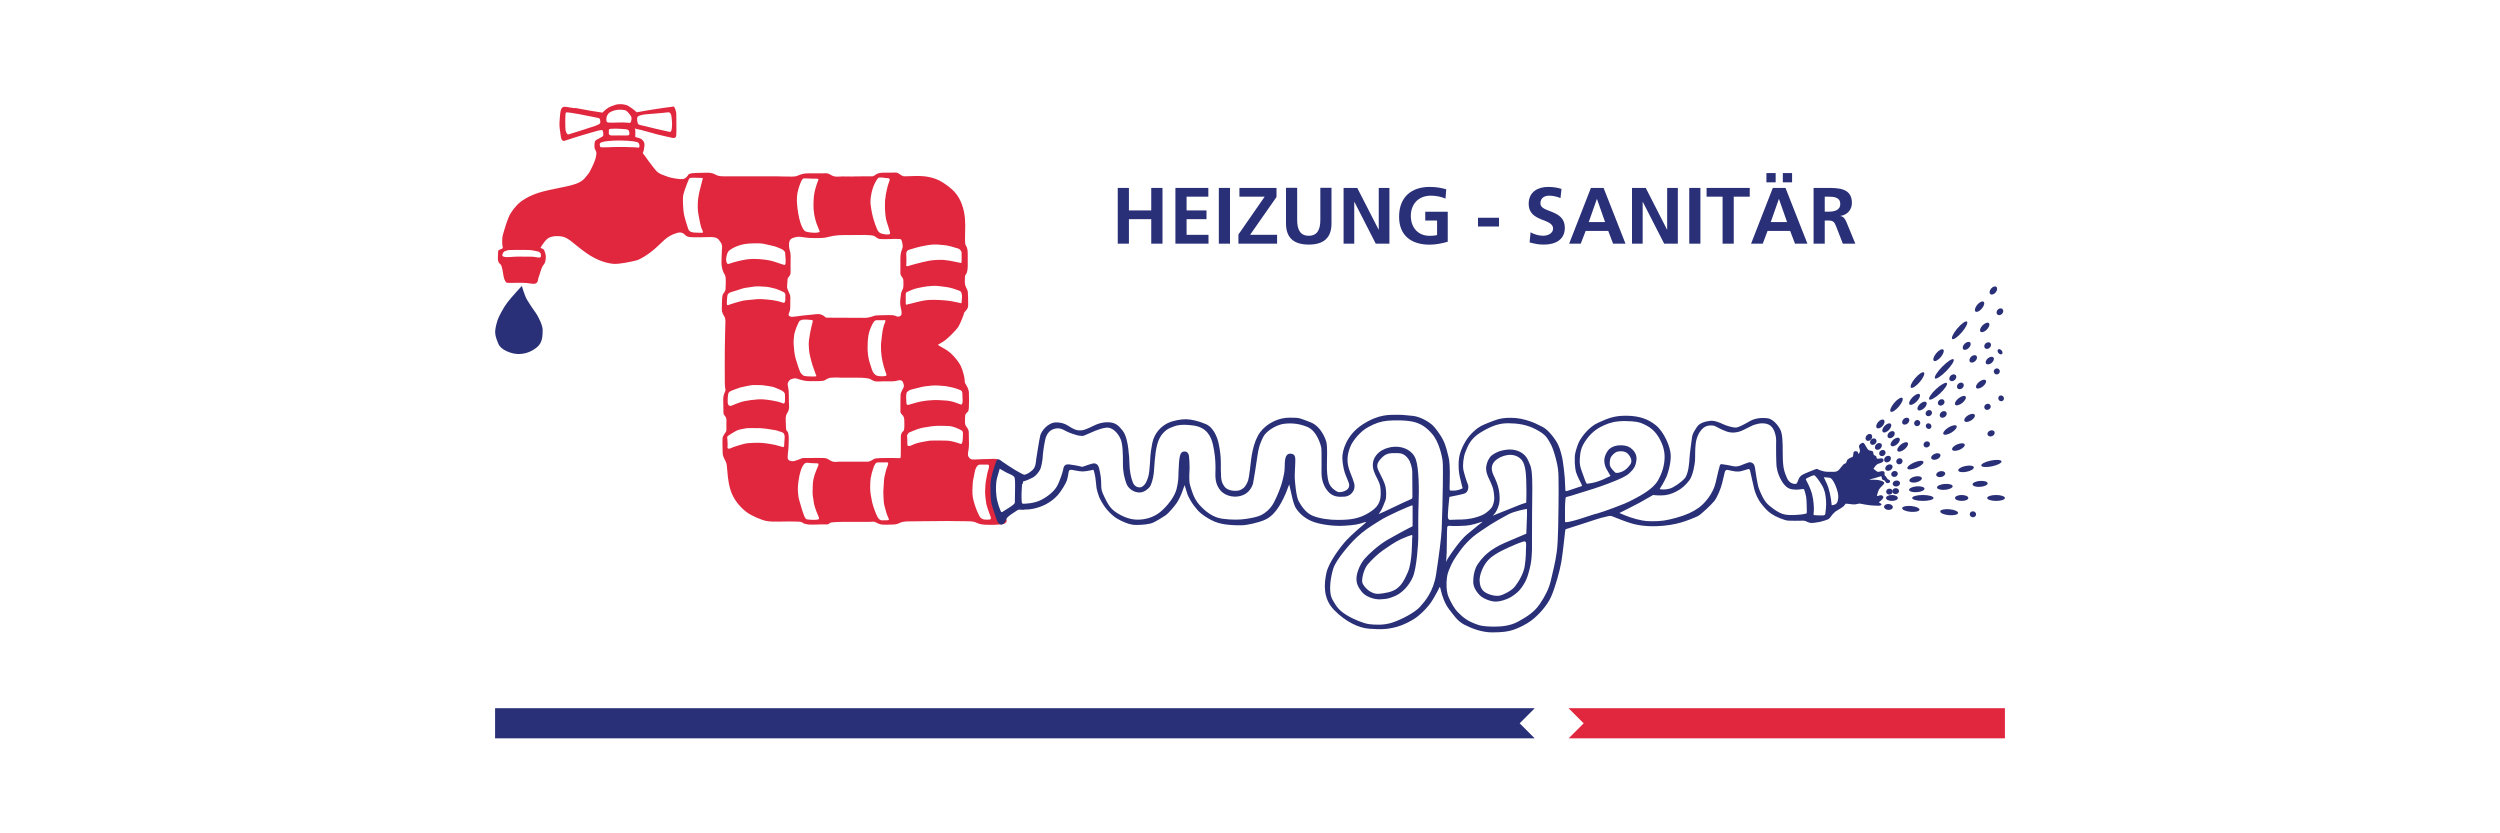 <?xml version="1.0" encoding="utf-8"?>
<svg xmlns="http://www.w3.org/2000/svg" id="Ebene_1" viewBox="0 0 300 100">
  <defs>
    <style>.cls-1{clip-path:url(#clippath);}.cls-2{fill:none;}.cls-2,.cls-3,.cls-4,.cls-5,.cls-6{stroke-width:0px;}.cls-7{clip-path:url(#clippath-1);}.cls-3,.cls-4{fill-rule:evenodd;}.cls-3,.cls-5{fill:#2a3077;}.cls-4,.cls-6{fill:#e0273e;}</style>
    <clipPath id="clippath">
      <rect class="cls-2" height="538.11" width="380.48" x="-40.24" y="-218.5"/>
    </clipPath>
    <clipPath id="clippath-1">
      <rect class="cls-2" height="538.11" width="380.48" x="-40.24" y="-218.5"/>
    </clipPath>
  </defs>
  <g class="cls-1">
    <g class="cls-7">
      <path class="cls-4" d="m100.69,45.3c-.22,0-.73,0-1.03.03-.3.03-.47.2-.71.31-.23.11-.88.1-1.28.1-.4,0-.83,0-1.15-.06-.32-.06-.64-.16-.91-.25-.27-.09-.49.03-.65.07-.16.04-.25.14-.37.35-.11.21-.07.38-.02.56.05.18.1.68.09,1.02-.01.35.01,1.03.03,1.36s-.12.63-.21.75c-.09.12-.16.29-.19.5-.03.2.03,1,.03,1.33,0,.34.18.37.23.49.05.12.09.42.1.6.01.18-.02,1.36-.06,1.59-.05.23-.04.42-.07.83-.03.41.42.47.61.47s.71-.19.91-.28c.2-.1.31-.11.38-.11h.77c.34-.02,1.21,0,1.64,0s.53.16.91.36c.38.19.82.08.98.08s1.13,0,1.44,0c.31,0,1.43,0,1.7,0,.26,0,.44.05.81-.2.37-.25.5-.18.67-.21.16-.03,1.45-.03,1.74-.03s.73.02.88.02c.15,0,.12-.2.13-.32,0-.12,0-.44.01-.63,0-.19,0-1.04,0-1.56,0-.52.19-.63.3-.74.1-.1.11-.31.12-.48.01-.18.01-.47-.01-.89-.02-.42-.21-.53-.32-.66-.11-.13-.14-.19-.14-.27s0-.4,0-.67c-.01-.26.02-1.13.02-1.39s.25-.63.33-.82c.09-.18.1-.33-.04-.67-.14-.33-.43-.25-.53-.24-.1.02-.27.07-.48.1-.2.03-.6.03-.82.02-.22-.01-.83,0-1.17.02-.34.02-.56-.07-.79-.22-.24-.14-.47-.17-.73-.2-.26-.03-.69-.04-1.04-.04-.36,0-1.84,0-2.06,0m-1.08-16.95c-.17.05-.57.15-.98.18-.41.03-.92.02-1.35.01-.42,0-1.01-.12-1.28-.14-.26-.02-.41-.02-.86.12-.45.14-.48.45-.51.72s.06.71.14.95c.08.24.06.89.05,1.23,0,.33,0,1.03,0,1.29,0,.26-.19.47-.29.59-.1.12-.05.14-.08.36-.03.21-.04.59-.05.79,0,.2.32.8.37.98.04.18,0,1,.01,1.4.02.4-.13.62-.19.84-.06.21.18.32.36.33.18.01.98-.11,1.36-.16s.84-.06,1.58-.16c.74-.11,1.13.41,1.19.42.06.01,1.92,0,2.49.01.56.01,1.53,0,2.12.01.59.01,1.08-.23,1.27-.27.19-.04.9-.04,1.63-.06.73-.02.84.11.98.16.14.05.31.04.46-.08.15-.12.12-.47.09-.6-.04-.13-.11-.53-.14-.78-.03-.25.04-1.01.1-1.3.06-.29.21-.48.25-.65.04-.17.05-.75.02-.98-.03-.23-.22-.38-.3-.55-.08-.17-.05-.49-.05-.85v-1.21c0-.36.06-.76.2-1.06.14-.29.07-.56-.02-.95-.09-.39-.33-.26-.47-.28s-.57-.02-.8,0c-.23.02-.87.02-1.25.01-.38,0-.46-.17-.78-.36-.32-.19-2.05-.13-2.05-.13,0,0-1.12.01-1.76.01s-1.27.11-1.44.16m-1.61-6.44c.06-.17.19-.39.12-.45-.06-.06-.4-.04-.6-.04s-.55-.03-.81-.03-.38-.04-.49.1c-.11.14-.29.53-.48,1.17-.19.62-.21,1.24-.16,1.82.04.58.2,1.6.39,2.19.19.59.4.97.62,1.08.22.1.79.16,1.14.16s.59-.07.56-.17c-.02-.07-.16-.39-.24-.6-.09-.21-.3-.74-.42-1.48-.13-.74-.08-1.67-.02-2.22.05-.54.33-1.36.39-1.53m8.66-.21c.16-.43-.24-.32-.47-.36-.22-.04-.36-.06-.55-.06s-.26-.02-.39.13c-.13.15-.38.6-.54,1.03-.15.42-.29,1.01-.32,1.59-.04.58.21,1.68.3,2.03.09.35.43,1.44.67,1.73.24.29.89.34,1.15.33s.26-.15.21-.31c-.05-.16-.15-.51-.22-.73-.07-.22-.22-.64-.25-.82-.05-.29-.09-.72-.11-1.01-.02-.29-.02-.82,0-1.21.03-.39.14-1.04.23-1.39.09-.35.12-.51.28-.93m2.21,10.2c.36-.12.7-.2,1.02-.29.32-.09,1.07-.28,1.58-.37.51-.09,1.33-.12,1.72-.09.39.03,1.02.14,1.26.2.24.06.51.1.64.13s.23.11.24-.1c0-.21.02-.98,0-1.11,0-.13-.14-.4-.45-.5s-1.26-.39-1.68-.4c-.43-.01-.92-.17-2.01.02-1.09.19-1.78.42-1.89.46-.11.04-.39.09-.48.2-.09.11-.13.2-.13.34s.02.32.02.52v.53c0,.22-.11.54.16.45m.15,4.56c.16-.04.47-.12.94-.24.46-.12.8-.18,1.06-.22.26-.04.6-.05.94-.05s.63.02,1.08.04c.46.03.84.08,1.12.13.28.05.58.11.79.16.17.04.27.09.33.07.05-.02.04-.05.06-.18s.03-.36.04-.5c.01-.35-.05-.51-.08-.59-.03-.08-.05-.15-.33-.26-.28-.11-.92-.33-1.42-.4-.5-.07-1.19-.17-1.62-.15-.43.02-.97.08-1.34.16-.38.08-.74.14-1.11.28-.37.14-.57.24-.69.3-.12.06-.15.13-.16.2,0,.07,0,.33,0,.5,0,.17,0,.24,0,.44,0,.2-.01.39.07.39s.16-.05.32-.1m-13.83,4.26c-.02.21-.02.35,0,.71.02.42.09,1.06.21,1.52.13.49.49,1.55.58,1.71.09.17.29.34.37.4.09.05.39.08.5.09.11,0,.58.02.66.02s.38.01.39-.06c.01-.07-.02-.09-.07-.2-.04-.12-.31-.89-.38-1.07-.07-.19-.21-.75-.33-1.26-.11-.51-.12-.97-.13-1.32-.01-.35.15-1.22.19-1.45.04-.23.22-.98.27-1.16.05-.17.04-.14,0-.21-.04-.07-.19-.05-.35-.07-.16-.02-.25-.03-.51-.03s-.27-.01-.48.05c-.21.07-.21.09-.28.2-.07.11-.04.09-.16.33-.12.24-.19.4-.31.8-.13.4-.13.57-.17.99m10.82-1.71c.02-.06.19-.39.19-.51s-.2-.08-.36-.08c-.16,0-.41,0-.58,0s-.27-.01-.41.14c-.14.15-.32.49-.52,1.02-.17.48-.23.92-.26,1.47-.03.58-.03.98.04,1.56.06.56.27,1.16.45,1.7.16.49.34.59.46.69.12.11.5.17.92.15.42-.02.41-.13.35-.29-.04-.12-.21-.58-.3-.9-.08-.32-.17-.62-.25-1.17-.08-.55-.07-.73-.08-1.18-.01-.46.04-.61.12-1.37.08-.76.22-1.17.24-1.23m2.94,9.57c.14-.03.99-.31,1.53-.41.54-.1.99-.14,1.51-.16.51-.02.92.03,1.38.05.46.03.81.11,1.06.19.25.08.75.28.83.3.07.03.16-.14.17-.24.04-.3,0-.44,0-.64,0-.2,0-.61-.07-.71-.07-.11-.11-.13-.55-.29-.44-.17-1.39-.35-1.65-.36-.26,0-.82-.1-1.44-.04-.62.06-.97.1-1.5.24-.52.14-1.02.23-1.17.33-.15.09-.3.19-.33.32-.04.13-.05.27-.05.47s0,.25.02.49c.02.24,0,.31.05.38.06.07.06.11.2.08m.54,4.78c.35-.14.52-.22,1.36-.37.84-.15.68-.13,1.67-.13s1.15.01,1.51.07c.32.05.58.14.85.22.27.08.42.21.51.01.09-.2.11-.87.11-1.16s-.15-.35-.3-.42c-.15-.08-.8-.43-1.41-.46-.6-.02-1.34-.06-2.02.03-.68.09-1.34.2-1.71.34-.37.14-.93.36-1.02.41-.09.05-.24.24-.25.38-.01.14.04.33.03.53-.01.2,0,.39.01.54.01.15.1.2.26.16l.1-.02s.08-.03.3-.12m7.14,5.29c-.03.99.12,1.34.27,1.87.14.5.55,1.42.66,1.54.17.19.36.25.49.27.13.02.4.02.6.01.2,0,.26-.15.14-.42-.12-.27-.19-.5-.34-.94-.15-.44-.18-.65-.25-1.26-.07-.58-.05-1.02-.01-1.51.04-.51.09-.6.17-1.1.08-.5.17-.67.24-.96.08-.34-.01-.41-.19-.41s-.62-.01-.86,0c-.24.01-.32.12-.45.33-.13.21-.2.55-.3,1.1-.1.54-.13.44-.16,1.49m-12.21-1.38c-.06.41-.07.8-.07,1.28,0,.49.12,1.16.24,1.71.11.49.47,1.46.65,1.76.14.24.23.32.41.38.12.04.26,0,.7.01.42,0,.21-.19.1-.47-.12-.28-.14-.37-.32-1.03-.18-.66-.13-.6-.18-1.3-.05-.7.01-.99.04-1.64.02-.65.11-.97.24-1.46.13-.5.22-.57.28-.85.06-.27-.3-.2-.48-.19-.25,0-.54,0-.75,0-.21.01-.28.1-.38.29-.08.14-.08.12-.21.52-.13.4-.19.57-.25.98m-8.16-1.41c-.06.14-.22.41-.3.75-.09.34-.16.55-.23,1.11-.07.53-.11.97-.04,1.57.06.61.12.66.29,1.27.15.55.19.64.33,1.05.12.37.25.66.42.7.17.04.51.05.73.06.22.01.52-.02.6-.04s.19-.04.11-.27c-.09-.23-.49-1.09-.58-1.64-.17-1.03-.18-1.03-.16-1.73.02-.7.01-.98.22-1.67.19-.6.44-1.07.47-1.2.03-.13.01-.24-.14-.23-.15.01-.54-.03-.75-.03s-.43-.07-.59-.03c-.16.04-.29.19-.35.32m-8.25-4.04c-.23.14-.56.33-.75.47-.2.15-.09.25-.09.45s.05.53.02.78c-.03.25,0,.3.14.32.15.02.26-.09.53-.18.27-.1.58-.2,1.13-.35.55-.15.68-.14,1.42-.17.71-.02.98,0,1.74.11.77.12.81.15,1.23.27l.46.13c.11.03.14-.11.14-.18s.01-.05.01-.2.04-.46.05-.74c0-.28,0-.27-.07-.45-.08-.18-.22-.21-.61-.33-.4-.13-.28-.12-.88-.2-.6-.09-.61-.11-1-.14-.36-.03-.23-.04-1.19-.04s-.6-.02-1.23.09c-.57.09-.82.22-1.05.36m-.62-4.77c-.11.07-.12.23-.15.38-.03.14-.04.51-.04.77s.07.45.24.5c.18.06.52-.17.93-.3.41-.13.3-.2,1.61-.39,1.3-.18,1.79-.07,2.62.06.91.15,1.14.32,1.3.35.17.03.17-.25.18-.39,0-.14,0-.42,0-.66-.02-.24-.11-.3-.27-.43-.17-.12-.39-.2-.78-.37-.39-.17-.46-.16-1.03-.26-.58-.1-.81-.11-1.17-.1-.36,0-.51-.07-1.42.13-.8.18-.67.13-1.33.38-.62.24-.48.18-.68.31m-.07-11.84c-.19.16-.17.31-.21.71-.04.4-.01.48-.01.62s.1.12.47-.02c.38-.14.58-.18,1.11-.33.53-.16.73-.13,1.53-.22.8-.1,1.02-.06,1.79,0,.77.06,1.44.23,1.71.33.27.1.29.06.36-.09.07-.15.02-.31.04-.54.02-.22.02-.35-.06-.47-.08-.12-.23-.18-.63-.35-.41-.18-.6-.22-1.04-.32-.43-.1-.68-.12-1.28-.14-.26,0-.38-.01-.5,0-.16,0-.32.03-.8.1-.84.11-.81.15-1.54.38-.73.23-.75.2-.94.35m1.15-5.72c-.34.13-.54.21-.91.45-.37.23-.41.42-.51.83-.1.41-.03.63.06.83.09.2.48-.03.74-.1.26-.07,1.09-.3,1.83-.39.74-.08,1.82.01,2.5.14.68.13,1.61.53,1.81.55.19.02.15-.38.16-.58.01-.2-.06-.53-.05-.77.01-.23-.11-.29-.21-.41-.1-.11-.56-.28-.75-.36-.19-.08-.26-.11-1.07-.29-.82-.18-.74-.19-1.69-.18-.96,0-1.55.15-1.89.28m-6.27-7.19c-.1.27-.19.49-.32.96-.14.46-.07,1.39-.01,2.06.06.67.42,1.72.55,2.11.13.39.36.4.52.45.16.05.43.04.62.05.19.01.43.02.59.01.16-.01-.07-.42-.15-.62-.07-.21-.19-.75-.31-1.42-.12-.68-.12-.91-.1-1.59.03-.69.2-1.36.31-1.77.11-.4.25-.95.28-1.09.04-.15-.32-.07-.51-.1-.19-.02-.4,0-.74-.01-.34-.02-.37.09-.44.24-.08.15-.19.46-.29.73m-5.89-5.25c-.27-.07-.61-.13-1.18-.16-.57-.03-1.07-.04-1.56-.02-.49.02-1.01.07-1.31.14-.18.04-.33.09-.41.19-.06.07-.02.31.02.4.04.08.15.08.31.08s.39-.01.65-.01.58-.04,1.01-.03c.43,0,.64-.01,1.08,0,.49.02.71.03.94.03.3,0,.44.03.55.05.11.02.18-.09.18-.16,0-.07,0-.43-.27-.5m-3.41-1.43s0,.36,0,.43c.02.07.11.18.27.19.17.02.67,0,.89,0s.89.02,1.11,0c.22-.02.19-.15.2-.27,0-.13-.06-.32-.16-.4-.11-.07-.37-.08-.59-.1-.21-.02-.5-.03-.72-.04-.22,0-.59,0-.8.02-.21.02-.17.13-.21.17m-5.14-2.12c-.11.12-.08,1.74-.05,2.02.06.5.27.61.32.61s3.03-.95,3.26-1.04c.24-.09.53-.22.58-.32.05-.1,0-.39-.04-.51-.05-.12-.35-.14-.75-.23-.36-.08-3.21-.66-3.31-.54m7.5,1.25c.15,0,.25,0,.3-.17.06-.16.09-.41.04-.55-.06-.14-.45-.74-.78-.81-.39-.09-.79-.06-1.02-.02-.23.04-.7.17-.92.4-.3.31-.31.8-.26.92.05.15.08.16.27.19.24.03.63,0,.88,0,.24,0,.58-.02.77-.02s.58.04.73.04m4.57-1.24c-.17.02-.46.07-.75.08-.29.01-1.05.11-1.54.13-.49.02-.75.11-.95.17-.19.06-.28.12-.3.33-.02.2.02.48.1.64.07.16.28.17.61.24.33.07,1.18.3,1.51.37l1.56.35c.27.06.26,0,.32-.13.06-.13.09-.59.09-.77s-.02-.57-.06-.84c-.04-.28-.04-.31-.17-.49-.09-.12-.23-.1-.4-.07m-19.36,16.62c-.26.06-.31.27-.37.44-.06.17.05.22.33.28.28.06,1.06-.06,1.68-.05.62.01,1.06.02,1.45.01.39-.01.83.15,1.04.09.21-.06.11-.25.1-.42-.01-.17.01-.02-.12-.17-.14-.15-.28-.13-.69-.22-.41-.09-.54-.07-1.13-.09q-.59-.01-1.14,0c-.54.01-.41,0-.71.02-.31.02-.17.04-.43.1m8.34-17.16c.34.06,1.54.29,1.92.35.39.07,1.31.21,1.34.21s.03.02.06-.02c.02-.03.22-.23.38-.36.16-.13.43-.3.72-.41s.58-.22.96-.22.61.06.75.1c.13.04.38.18.55.3.18.12.34.25.43.32s.16.14.2.18c.06.06.07.08.1.07.03,0,.16-.03.24-.04.09-.02.68-.13.77-.14.09-.01.96-.16,1.44-.23.47-.08,1.65-.23,1.79-.25.13-.03.19-.07.28.08.09.15.23.58.22.89,0,.31,0,1.28.01,1.5,0,.22.01.82-.02.96-.03.13-.04.37-.43.31-.38-.07-1.55-.35-1.87-.43-.32-.09-1.55-.43-1.82-.5-.26-.07-.6-.13-.68-.15-.07-.02-.19-.09-.17-.04.01.05.05.11.06.19.01.07,0,.31,0,.44,0,.12.01.28,0,.33-.01.05-.03.06.19.11.22.04.3.08.45.14.15.07.5.34.46.8-.04.46-.1.68-.14.78-.04.1-.04.07-.05.09,0,.02-.04.03,0,.08.04.04.19.25.34.46.15.21.56.79.87,1.17.3.37.46.68,1.1.94.64.26.92.34,1.35.42.43.08,1.1.18,1.31.06.21-.12.32-.24.39-.33s.04-.27.62-.33c.58-.05,1.11-.03,1.46-.05.35-.02.83,0,1.11.14.28.14.44.29,1.13.29s1.7,0,2.32,0c.62,0,3.49,0,4.12,0,.64,0,1.46.05,1.81.03.35-.03.37,0,.66-.12.3-.11.63-.27,1.22-.27.59,0,1.09,0,1.68,0,.59,0,.6-.09,1.08.2.48.29.89.18,1.41.17.53-.01.88.03,1.5,0,.63-.03,1.92,0,2.02-.01.1,0,.14,0,.3-.11.15-.1.37-.34,1.15-.33.78.02,1.27-.04,1.52,0,.25.05.57.42.85.43.28.02,1.38-.05,1.91-.03.53.02,1.71.09,2.78.79,1.07.7,1.81,1.36,2.26,2.59.46,1.23.42,2.4.4,3.19-.02.79-.04,1.51.05,1.7.1.2.27.36.26,1.05,0,.68,0,1.2,0,1.52s-.07.74-.17.89c-.1.14-.15.17-.16.4,0,.23-.06.68.03.98.09.3.29.56.31.79.03.23.04,1.08.04,1.32s.07.58-.26.92c-.33.35-.24.38-.27.47-.03.09-.42,1.15-.67,1.52-.25.36-1.23,1.39-1.76,1.72-.54.33-.68.41-.68.41,0,0,.28.18.42.26.14.08.7.36,1.1.72.4.35.99,1.04,1.24,1.56.25.52.46,1.44.46,1.65,0,.2,0,.32.11.5.1.18.38.57.4,1.03.03.46.02,1.45,0,1.73-.02.27,0,.46-.17.62-.17.16-.3.22-.29.7,0,.48-.07.74.16,1.05.23.31.29.37.29.88s.02,1.12.02,1.28-.03.51-.07.72c-.04.2-.11.51.02.73s.27.36.72.33c.46-.04,1.34-.05,1.73-.06.38,0,.83-.1,1.14.11.31.2.3.25.39.35.09.1.12.34-.13.28-.24-.05-.39-.21-.52.06-.13.27-.39,1.11-.45,1.41-.05.3-.11.89-.1,1.37,0,.49.05,1.35.2,1.83.14.48.47,1.41.58,1.63.12.22.14.29.3.34.16.05.2.1.34.03.14-.07.35-.37.37-.07.02.3-.21.39-.33.44-.13.05-.89.12-1.44.12s-1.08,0-1.48-.11c-.39-.1-.46-.32-1.4-.32s-1.82-.03-2.5-.03-3.74.03-4.37.04c-.63,0-.96.05-1.2.14-.24.09-.4.26-1.12.25-.72,0-1.23.08-1.68-.18-.45-.26-.47-.15-.88-.15s-2.89,0-3.24,0c-.35,0-1.41.03-1.55.12-.13.1-.13.21-.55.19-.42-.03-1.45.05-1.92.02-.47-.04-.69-.14-.78-.19-.09-.05-.07-.15-.64-.17-.57-.02-1.5-.02-2.15,0-.64,0-1,.03-1.58-.07-.58-.11-1.73-.58-2.4-1.07-.67-.5-1.56-1.45-1.92-2.63-.37-1.18-.36-2.25-.45-2.96-.09-.71-.5-.85-.5-1.6s-.07-1.62.03-1.85c.1-.23.29-.48.32-.53.04-.05.13-.12.1-.65-.03-.53.1-.94-.13-1.26-.22-.32-.23-.09-.23-.9s-.04-1.22,0-1.46c.04-.24.21-.67.25-.75.04-.09-.08-.25-.08-.93s-.02-3.14,0-4.08c.02-.93.05-2.89.07-3.14.02-.25-.02-.55-.11-.71-.09-.16-.32-.39-.32-.96s.03-1.45.1-1.65c.07-.19.33-.38.35-.71.02-.33.05-1.16,0-1.43-.06-.27-.08-.28-.19-.45-.11-.17-.3-.74-.3-1.23,0-.5.04-1.32.05-1.57.02-.25.1-.59-.18-.97-.28-.39-.38-.61-1.38-.58-.99.04-1.34.02-1.78.02s-.77-.02-.99-.2c-.22-.19-.43-.51-1.08-.31-.65.2-1.08.47-1.46.8-.38.33-.68.67-1.3,1.2-.62.53-1.55,1.14-2.09,1.29-.55.14-2.08.47-2.75.41-.68-.06-1.92-.32-3.4-1.4-1.48-1.08-2.01-1.77-2.84-1.89-.83-.12-1.4.06-1.65.25-.25.19-.56.61-.68.8-.12.19-.13.22-.16.28-.04.06-.04.03.13.11s.25.11.31.27c.06.16.16.44.17.69,0,.25-.03.68-.16.85-.13.17-.26.34-.37.65-.11.31-.3.94-.37,1.13-.06.19,0,.78-.79.64-.79-.14-1.49-.11-2.11-.1-.62,0-.86.04-.96-.06-.1-.1-.27-.42-.32-.8-.05-.38-.19-1.13-.29-1.28-.11-.15-.41-.23-.38-.89.04-.67-.02-.82.13-.91.14-.1.53-.11.45-.36-.08-.26-.1-1.09.03-1.49.12-.4.52-1.92.93-2.57.41-.65.96-1.27,1.65-1.68.69-.42,1.41-.72,2.38-.96.97-.24,2.27-.47,2.79-.6.52-.13,1.55-.33,2.06-.95.51-.62.45-.5.73-1.04.29-.54.56-1.23.6-1.46.04-.23.1-.5.06-.65-.04-.14-.21-.35-.22-.62,0-.27-.03-.69.22-.83.25-.14.79-.4.82-.48.04-.08.05-.73-.18-.71-.23.02-.58.11-1.12.27-.54.17-1.82.52-2.17.65-.34.12-.91.29-1.02.33-.11.04-.47.24-.58-.42-.11-.66-.19-1.26-.17-1.71s.09-1.37.19-1.59c.1-.22.23-.37.63-.3.39.07.67.1,1.02.16"/>
      <polygon class="cls-3" points="134.13 29.24 135.47 29.24 135.47 26.3 138.15 26.3 138.15 29.24 139.5 29.24 139.5 22.55 138.15 22.55 138.15 25.25 135.47 25.25 135.47 22.55 134.13 22.55 134.13 29.24"/>
      <polygon class="cls-3" points="141.05 29.24 145.02 29.24 145.02 28.18 142.39 28.18 142.39 26.3 144.78 26.3 144.78 25.25 142.39 25.25 142.39 23.6 145 23.6 145 22.55 141.05 22.55 141.05 29.24"/>
      <rect class="cls-5" height="6.69" width="1.34" x="146.26" y="22.55"/>
      <polygon class="cls-3" points="148.61 29.24 153.25 29.24 153.25 28.18 150.01 28.18 153.18 23.64 153.18 22.55 148.73 22.55 148.73 23.6 151.76 23.6 148.61 28.14 148.61 29.24"/>
      <path class="cls-3" d="m154.32,26.82c0,1.79,1.02,2.53,2.73,2.53s2.73-.74,2.73-2.53v-4.28h-1.34v3.86c0,1.14-.36,1.89-1.39,1.89s-1.39-.75-1.39-1.89v-3.86h-1.34v4.28Z"/>
      <polygon class="cls-3" points="161.23 29.24 162.51 29.24 162.51 24.23 162.53 24.23 165.09 29.24 166.73 29.24 166.73 22.55 165.45 22.55 165.45 27.55 165.43 27.55 162.87 22.55 161.23 22.55 161.23 29.24"/>
      <path class="cls-3" d="m173.53,22.71c-.58-.17-1.19-.28-1.97-.28-2.27,0-3.67,1.29-3.67,3.58s1.5,3.35,3.67,3.35c.72,0,1.46-.15,2.17-.35v-3.6h-2.7v1.05h1.42v1.75c-.23.06-.52.09-.88.09-1.43,0-2.27-1.02-2.27-2.39s.86-2.43,2.43-2.43c.54,0,1.21.12,1.73.35l.09-1.13Z"/>
      <rect class="cls-5" height="1.05" width="2.52" x="177.36" y="26.13"/>
      <path class="cls-3" d="m187.38,22.67c-.49-.16-1.03-.24-1.6-.24-1.18,0-2.34.55-2.34,2.04,0,2.21,2.93,1.69,2.93,2.96,0,.6-.68.86-1.19.86s-1.05-.16-1.51-.41l-.12,1.21c.66.16.99.26,1.72.26,1.35,0,2.51-.56,2.51-2.02,0-2.24-2.93-1.76-2.93-2.92,0-.73.59-.93,1.05-.93s.94.11,1.36.29l.12-1.1Z"/>
      <path class="cls-3" d="m192.61,26.65h-1.96l.97-2.76h.02l.97,2.76Zm-4.31,2.59h1.39l.59-1.53h2.71l.58,1.53h1.49l-2.63-6.69h-1.52l-2.61,6.69Z"/>
      <polygon class="cls-3" points="195.84 29.24 197.12 29.24 197.12 24.23 197.14 24.23 199.7 29.24 201.34 29.24 201.34 22.55 200.06 22.55 200.06 27.55 200.04 27.55 197.49 22.55 195.84 22.55 195.84 29.24"/>
      <rect class="cls-5" height="6.69" width="1.34" x="202.71" y="22.55"/>
      <polygon class="cls-3" points="206.71 29.24 208.05 29.24 208.05 23.6 209.97 23.6 209.97 22.55 204.79 22.55 204.79 23.6 206.71 23.6 206.71 29.24"/>
      <path class="cls-3" d="m213.94,21.88h1.11v-1.11h-1.11v1.11Zm-.86-1.11h-1.11v1.11h1.11v-1.11Zm1.37,5.88h-1.96l.97-2.76h.02l.97,2.76Zm-4.31,2.59h1.39l.58-1.53h2.71l.58,1.53h1.49l-2.63-6.69h-1.52l-2.61,6.69Z"/>
      <path class="cls-3" d="m218.97,23.6h.44c.67,0,1.42.07,1.42.87s-.76.93-1.42.93h-.44v-1.8Zm-1.34,5.64h1.34v-2.78h.43c.57,0,.74.19.93.69l.81,2.09h1.5l-1.08-2.62c-.13-.3-.34-.66-.71-.69v-.02c.85-.12,1.38-.77,1.38-1.55,0-1.86-1.72-1.81-3.15-1.81h-1.45v6.69Z"/>
      <path class="cls-5" d="m196.2,62.26c.65.14,1.03.29,2.02.29,1.14,0,1.68-.08,2.91-.41,1.23-.34,2.03-.72,2.7-1.2.67-.47,1.73-1.64,2.05-3.03.32-1.39.39-1.7.47-1.94.07-.24.07-.29.33-.26.29.03.8.13,1,.17.19.04.42.1.6.1s.4-.05.59-.12c.19-.06.41-.19.66-.26.24-.07.4-.2.65-.09.26.12.35.23.42.64.07.42.28,2.06.51,2.59.23.53.55,1.41,1.21,1.94.66.54,1.12.83,1.59.99.47.16,1.03.15,1.61.12.58-.03.93-.08,1.09-.13.16-.04.21.02.21-.3s-.03-1.43-.08-1.72c-.05-.28-.14-.59-.2-.78-.06-.18-.07-.19-.27-.17-.19.02-.56.1-.91.06-.35-.04-.9.01-1.51-.95-.6-.97-.67-1.83-.68-2.04-.02-.21-.05-1.69-.04-2.21,0-.51.05-.91-.08-1.39-.12-.43-.32-1.09-1.02-1.29-.71-.2-1.45.08-1.71.18-.3.12-1.04.54-1.44.69-.35.13-.97.28-1.66.05-.68-.23-1.31-.63-1.5-.69-.19-.06-.85-.13-1.3.24-.45.36-.82,1.03-.93,1.85s-.05,1.7-.09,2.12c-.04.42-.24,1.76-.69,2.34-.45.58-.88.98-1.52,1.31-.64.34-1.18.48-1.82.49-.65.01-.94-.05-.96-.05-.02,0-.03-.01-.07.02-.04.03-1,.58-1.6.91-.6.33-2.33,1.19-2.37,1.21-.04.02-.08,0,0,.04.06.03,1.21.53,1.85.67m-4.71-.58c.76-.24,1.1-.34,2.19-.75,1.03-.39,1.51-.57,2.4-1.04.89-.47,2.29-1.23,2.85-2.22.56-.99.77-1.86.8-2.67.03-.81-.16-1.61-.75-2.59-.6-.97-1.34-1.3-1.77-1.51-.45-.23-.97-.34-2.15-.36-1.17-.02-1.92.2-2.52.47-.6.27-1.39.65-2.17,1.71-.78,1.06-.75,1.71-.81,2.3-.05.59.03,1.01.23,1.53.2.52.3.86.38,1.05.07.19.14.34.17.38.03.04.03.1.15.07.12-.02.61-.06,1.18-.25.57-.19.86-.34,1.09-.45.22-.12.35-.15.4-.18.04-.03.1-.02.04-.12-.06-.1-.44-.72-.55-.99-.11-.27-.17-.61-.15-.91.02-.3.17-.72.43-1.07s.79-.61,1.38-.63c.58-.02.96.06,1.31.29.34.24.84.75.73,1.51-.11.77-.34,1.03-.66,1.36-.32.33-.44.42-.99.7-.55.28-1.31.57-1.78.75-.47.18-1.4.5-1.72.6-.33.1-2.61.81-2.72.85-.1.03-.43.11-.5.13-.08.02-.12.01-.14.23-.03.26-.06.72-.06,1.04s0,1.21,0,1.35c0,.14-.01.37,0,.39.02.02.15.03.37,0,.22-.03.78-.18,1.22-.31.3-.09,1.3-.43,2.11-.68m-17.58-1.96s-.26,2.32-.15,2.51c.11.18.09.19.3.18.21-.02,1.09-.03,1.36-.04.28,0,.73-.05,1.15-.13.42-.08,1.2-.31,1.56-.54.36-.23.8-.63.92-.86.12-.23.26-.68.25-1.04,0-.36-.09-1.03-.2-1.32-.11-.3-.26-.66-.42-.98-.17-.32-.46-1-.32-1.6.14-.59.2-.63.4-.96.2-.34.88-.68,1.26-.79.37-.11.87-.19,1.24-.18.36.01.81.11,1.15.29.34.18.71.46.97,1.04.25.58.31.64.4,1.24.08.6.09,1.53.09,2.12,0,.58-.02,2.69-.03,3.05,0,.36-.01,2.59-.01,2.92s0,1.07,0,1.38c0,.3-.05,1.26-.18,1.83-.12.58-.32,1.34-.52,1.77-.2.43-.52.94-.85,1.3-.34.36-.92.76-1.23.9-.31.14-.91.4-1.57.41-.66,0-1.55-.38-1.94-.78-.38-.4-.77-.98-.76-1.6,0-.62.1-1.19.32-1.71.22-.52.94-1.37,1.37-1.7.43-.33.33-.3.99-.7.66-.4,1.43-.69,1.85-.88.42-.19,1.45-.61,1.6-.68.15-.07.2-.08.22-.09.02-.01.02-.02.02-.07s.07-1.85.08-2.13c0-.27,0-.65,0-.73,0-.07,0-.05-.06-.04-.06.01-1.39.22-2.21.66-.82.44-1.66.92-2.14,1.23s-1.69,1.11-2.07,1.44c-.38.33-1.04.98-1.34,1.4-.3.42-.94,1.21-1.33,2.1-.39.88-.4,1.02-.46,1.45-.07.42-.11,1.56.2,2.28.31.72.73,1.43,1.07,1.78.34.35.66.65,1.12.95.45.3,1.3.61,1.59.68.43.11,1.21.15,1.84.14.63,0,1.78-.07,2.74-.61.97-.54,1.89-1.08,2.58-2.09.69-1.01,1.13-1.93,1.34-2.87.21-.95.52-2.05.7-3.39.19-1.33.19-4.43.21-5.36.02-.92.02-3.08,0-3.67-.01-.59-.06-1.21-.31-2.13-.25-.92-.43-1.49-.78-2.07-.34-.55-.49-.87-1.61-1.47-1.11-.59-2.22-.73-3.26-.74-1.04-.01-1.9.22-3.3,1.05-1.4.83-1.65,1.8-1.91,2.4-.26.62-.33,1.67-.26,2.06.08.43.4,1.47.55,1.81.15.34.04.98-.42,1.12-.46.14-1.5.34-1.61.36-.11.02-.11.02-.15.03l-.04.05Zm-53.95-3.46s-.21.7-.33,1.15c-.12.45-.17,1.27-.07,2.14.11.87.42,1.58.52,1.82s.26.04.38-.03c.12-.07,1.05-.64,1.16-.78.11-.14.15-.14.15-.21s.02-.96.02-1.2.04-1.48-.04-1.78c-.09-.3-.65-.46-.96-.62-.32-.16-.84-.48-.84-.48m98.98,1.21c.03.08.34.66.46,1.06.13.39.27,1.03.31,1.35.04.32.07.53.08.64.01.1-.02.14.08.12.11-.02.53-.02.65-.49s.1-.82-.09-1.4c-.19-.59-.41-.98-.55-1.15-.14-.18-.23-.25-.43-.26-.2-.01-.46-.05-.51-.05s-.1,0-.05.08c.05.09.02.03.05.11m-2.19.18c.03.06.47.84.68,1.6.21.76.26,1.74.23,2.07-.04.33-.02.21-.02.33,0,.12-.07.16.09.18.15.01.68.04.83.03.15,0,.44.03.47-.17.03-.2.15-.99.09-1.66-.06-.68-.13-1.18-.5-1.81-.37-.63-.71-1.01-.77-1.06-.07-.05-.06-.22-.51-.01-.46.2-.56.27-.61.31-.05.04-.05.04-.02.09.03.05.02.05.05.11m-23.42-2.85c-.13.19-.18.55-.17.93.01.37.49.8.64.96.15.16.78-.03,1.03-.19.25-.16.45-.29.79-.76.3-.4.05-.95-.3-1.3-.35-.35-.98-.32-1.25-.24-.33.1-.61.42-.74.61m-13.66,6.85c.11-.05,2.25-.91,2.72-1.09.46-.18.46-.15.6-.2.14-.05.15-.01.15-.18s.03-.82.02-1.37c-.01-.55-.02-1.94-.12-2.4-.09-.46-.15-.89-.49-1.27-.34-.38-.93-.66-1.68-.54-.75.13-1.26.47-1.48.7-.22.23-.39.52-.39.88s.14.69.28.98c.14.29.46.99.57,1.6.11.6.14,1.29.02,1.75-.14.51-.35.93-.55,1.15-.08.09-.12.13-.15.16-.04.04-.08.07-.01.04.07-.03.39-.16.51-.21m1.93,3.79c-.41.17-2.24.91-3.01,1.74-.77.83-1.06,1.95-1.05,2.46.02.51.14,1.09.65,1.42.52.34,1.34.51,1.8.4.45-.11,1.41-.59,1.8-1.1.39-.51,1.03-1.5,1.17-2.47.14-.97.15-1.74.15-2.15s.14-.91-.37-.75c-.51.17-.73.27-1.14.44m-7.71,1.34c.1-.17,1.28-1.94,2.15-2.66.87-.72,1.15-.95,1.42-1.16s.29-.22.35-.27c.06-.04.15-.13-.16-.02-.32.11-1.15.37-1.74.41-.59.04-1.41.06-1.71.04-.3-.02-.52-.09-.55.2-.04.3-.04,2.67-.06,2.99-.03.31-.03.74-.05.88-.02.14-.09.39.04.1.14-.29.21-.35.31-.52m-4.42-2.26c.02-.36-.02-.33-.2-.27-.17.05-.47.16-1.14.45-.67.29-1.64.97-2.2,1.36-.56.39-1.36,1.14-1.82,1.69-.46.55-.71,1.65-.66,2.08.05.43.72,1.08,1.08,1.23.36.15.53.36,1.96.05,1.43-.3,1.89-1.19,2.44-2.44.55-1.25.5-3.8.52-4.15m-3.38-3.1c.07-.04,1.78-.85,2.32-1.1.54-.25.78-.33.94-.42.15-.09.15-.13.15-.35s-.01-2.56-.02-2.98c-.01-.41-.22-1.16-.46-1.47-.2-.27-.53-.7-1.24-.71-.74-.01-1.3-.06-1.83.43-.58.55-.87.98-.52,1.67.35.69.75,1.46.84,1.92.09.45.12,1.29,0,1.62-.11.33-.45,1.12-.54,1.25-.09.13-.19.3-.23.34-.02.03-.1.11.02.05.13-.07.49-.21.56-.25m-43.42-3.36s-.09,1.27-.07,1.65c.03.53,0,.75.2.75.22,0,1.37-.02,2.24-.5.83-.45,1.48-1.02,1.81-1.59.33-.56.69-1.72.74-1.97.05-.25.08-.74.74-.66.71.09,1.08.18,1.29.23.21.04.22.1.47,0,.25-.11.81-.27.98-.32.17-.04.68-.16.85.59.18.77.24,1.29.24,1.83s.02.85.36,1.52c.34.67.62,1.4,1.51,1.96.89.56,1.71.82,2.51.82s1.81-.21,2.66-.88c.85-.68,1.8-1.88,2.02-2.85.22-.97.2-1.24.22-2.01.02-.77.08-1.59.18-1.94.1-.35.24-.5.56-.5s.47.27.51.5c.04.23.09,1.05.08,1.48-.01.43-.11,1.51.05,2.03.16.52.41,1.61,1.14,2.41.73.8,1.63,1.5,2.74,1.65,1.11.15,2.06.13,2.76.03.7-.1,1.44-.24,1.91-.47.46-.24,1.09-.71,1.51-1.5.41-.79.89-1.95,1.05-2.68.15-.73.23-.83.25-1.55.02-.71-.02-1.64.68-1.64s.59.65.59,1.07-.09,1.47-.06,1.87c.02.4.16,2.25.48,2.79.32.55.82,1.36,1.64,1.71.83.36,2.14.52,3.03.51.89-.01,2.15,0,3.34-.63,1.19-.63,1.79-1.22,1.82-2.38.02-.92-.06-1.25-.35-1.82-.4-.77-.66-1.31-.58-1.99.07-.67.56-1.23,1.08-1.53.52-.3,1.21-.47,1.91-.42.7.05,1.76.41,2.15,1.49.39,1.08.4,3.8.34,5.15-.06,1.34-.04,3.71-.04,4.32s-.19,3.59-.65,4.66c-.46,1.07-1.33,1.96-2.22,2.32-.89.36-1,.3-1.67.36-.67.05-1.75-.28-2.24-.9-.49-.62-.7-1.11-.62-1.83.09-.71.47-1.54.94-2.11.48-.57,1.73-1.71,2.78-2.31,1.05-.6,2.38-1.32,2.6-1.42.42-.19.4-.15.4-.32v-2.24c0-.13.02-.19-.2-.1-.29.11-2.63,1.08-3.81,1.83-1.18.75-1.8,1.12-2.72,1.99-.92.86-2.49,2.76-2.78,3.69-.29.92-.64,2.75-.12,3.73.54.99.91,1.39,1.74,1.9.83.51,2.07,1,2.68,1.07.62.07,1.68.17,2.78-.19,1.1-.36,2.69-1.2,3.3-1.87.6-.67,1.63-1.83,1.95-3.92.32-2.09.62-4.32.67-5.42.05-1.1.14-4.5.14-5.38s.04-2.43-.04-2.92c-.08-.49-.41-2.16-1.25-3.13-.75-.87-1.36-1.2-2.12-1.42-.87-.24-2.42-.24-3.23-.16-.82.08-1.45.29-2.33.77-.88.47-1.85,1.59-2.16,2.41-.31.82-.51,1.72.01,3.01.52,1.29.57,1.53.5,1.91-.07.38-.46.96-1.17,1.01-.71.05-1.43.04-2.01-.65-.58-.69-.76-1.51-.76-2.22s.02-2.65-.02-2.95c-.04-.3-.5-2.06-1.68-2.55-1.18-.49-2.25-.47-2.99-.34-.74.14-1.93.8-2.3,1.54-.37.75-.56,1.24-.7,2.28-.14,1.04-.47,3.07-.53,3.32-.06.25-.3.8-.81,1.17-.47.33-1,.4-1.36.4s-1.36-.12-1.91-.97c-.55-.85-.42-1.62-.42-2.5s-.09-1.84-.31-2.78c-.22-.94-.71-2.07-2.36-2.29-1.64-.22-2.13.04-2.68.25-.58.22-1.33.82-1.64,2.01-.32,1.19-.34,2.82-.42,3.48s-.3,1.42-.49,1.64c-.19.22-.63.66-1.24.66s-1.32-.42-1.56-1.08c-.24-.67-.42-1.41-.41-2.44.01-1.03-.02-2.34-.29-2.92-.25-.56-.9-1.47-1.79-1.33-.89.14-1.76.6-2.14.75-.39.15-.44.22-.61.23-.25,0-.48-.03-.67-.08s-.93-.27-1.4-.53c-.3-.17-.72-.42-1.36-.23-.64.19-.93.72-1.06,1.27-.13.55-.29,1.67-.3,2.01-.01.36-.15,1.27-.32,1.6-.18.34-.52.76-.86.95-.31.17-1,.45-1.06.45-.13.01-.13.05-.14.13-.01.07,0,.19,0,.19m.19,3.11c-.15,0-.55-.01-.64-.02-.09,0-.12.01-.17.04-.05.03-.29.2-.55.36-.26.17-.49.33-.65.49-.16.15-.31.58-.36.65-.05.07-.2.23-.38.25-.09.01-.22-.03-.38-.17-.16-.14-.49-1.24-.73-1.98-.24-.74-.21-1.5-.23-2.51-.03-1,.61-2.69.73-3.01.12-.32.43-.1.63.07.21.17,1.35.9,1.6,1.05.25.15.99.57,1.09.57s.47-.08.96-.52c.49-.44.43-1.06.51-1.51.08-.44.32-2.11.46-2.67.13-.56.95-1.58,1.91-1.58s1.44.41,1.71.57c.27.16.63.39,1.13.39s.7-.14,1.11-.3c.4-.16,1.14-.68,2.21-.68s1.4.52,1.81,1c.4.49.61,1.48.69,2.21.09.73.13,1.28.14,1.93.02.65.16,1.51.4,2.08.23.57.69.6.86.6s.42-.17.59-.39c.17-.22.33-.63.42-.97.09-.34.14-.9.18-1.47.04-.57.02-1.15.28-2.47.26-1.32,1.19-2.09,1.85-2.41.66-.32,1.61-.48,2.22-.47.61.02,1.39.18,2.35.58s1.41,1.66,1.55,2.34c.14.68.26,1.47.26,2.24s-.01,1,.03,1.75c.04.74.35,1.13.54,1.32.2.19.63.36,1.09.36s.6-.03.97-.27c.37-.24.54-.72.65-.99.1-.27.33-2.2.37-2.61.05-.41.22-1.4.54-2.19.32-.79.71-1.28,1.25-1.71.54-.43,1.53-1.01,2.83-1.01s1.19.07,2.48.55c1.29.49,1.85,2.06,1.94,2.49.09.44.06,1.87.04,2.57-.01.7.02,1.54.23,2.19.21.65.89,1.04,1.08,1.11.19.07.63.04,1.05-.23.42-.28.32-.71.24-.92-.08-.21-.18-.46-.35-.86-.17-.4-.37-1.21-.4-2.03-.03-.82.45-2.77,2.43-4.05,1.98-1.29,3.33-1.14,3.96-1.16.63-.02,1.08.02,2.08.13,1,.1,2.06.84,2.33,1.09.27.24.95,1.11,1.31,1.84.36.73.51,1.55.64,2.03.13.48.14,1.34.15,1.77.01.42-.03,1.62-.03,1.94s.06.29.15.29.53.02.72-.03c.19-.04.42-.11.59-.19.17-.08.09-.11.06-.21-.03-.1-.15-.66-.29-1.2-.13-.54-.17-1.18-.14-1.83.03-.66.23-1.44.8-2.41.57-.98,1.47-1.65,1.85-1.86.38-.21,1.58-.68,1.99-.8.41-.12.86-.21,1.68-.2.82,0,1.51.18,2.1.37.59.19.86.33,1.63.71.76.38,1.6,1.56,1.87,2.12.28.56.5,1.5.57,1.95.07.46.22,1.63.24,2.04.03.4.07,1.24.07,1.43,0,.19.07.19.13.17.06-.02.09-.01.24-.06.15-.05,1.5-.5,1.58-.53.08-.03.06-.05.03-.12-.04-.07-.05-.11-.1-.23-.04-.12-.4-.73-.58-1.28-.18-.56-.22-1.78-.12-2.27.1-.48.33-1.21.56-1.6.23-.39,1.04-1.59,2.2-2.11,1.16-.52,1.91-.86,3.42-.84,1.51.02,2.58.39,3.52,1.16.94.77,1.77,2.58,1.77,3.67s-.4,2.22-.5,2.46c-.1.24-.36.72-.5.97-.14.25-.31.48-.33.53.08.05.28.06.43.06s.38,0,.8-.11c.42-.12,1.28-.68,1.76-1.21.48-.52.57-2.01.59-2.43.02-.42.24-2.15.31-2.56.06-.41.26-.68.58-1.19.32-.5,1.06-.68,1.62-.74.56-.05,1.21.26,1.58.43.37.17,1.1.39,1.46.38.36-.01,1.08-.42,1.67-.76.58-.34,1.37-.46,2.17-.35.81.12,1.51,1.22,1.62,1.65.12.43.18.94.18,2.65s.2,2.13.51,2.87c.31.74.95.71,1.06.7.11,0,.22-.25.28-.43.05-.18.19-.44.42-.61.23-.17,1.4-.62,1.64-.71.24-.09.28-.02.38.04.11.06.26.09.57.19.31.09.78.07,1.28.07s.65-.29.83-.52c.18-.23.34-.43.48-.46.14-.03.19-.15.25-.36s.5-.39.64-.43c.14-.04.1-.36.16-.57.06-.21.48-.14.51-.03.03.1.03.25.11.19.07-.06.23-.3.07-.67-.16-.37.19-.57.39-.63.2-.06.35.38.44.49.09.12.15.33.35.41.2.09.49,0,.5.33.01.34.29.28.35.4.06.12-.04.33.3.27s.52-.07.57.15c.05.22-.2.34-.55.44-.35.1-.47.37-.56.49-.09.13-.14.15-.06.17.07.02.15.13.34.26.19.14.29.06.56,0,.28-.06.42.06.4.22s-.01.29.09.36c.09.06.2.27.26.35.06.07.23.09.29.19.05.1.01.2-.08.26-.1.06-.23.07-.33.02-.09-.05-.12-.15-.2-.25-.09-.1-.15-.06-.24-.12-.09-.05-.12-.14-.13-.26-.01-.13-.07-.2-.14-.16-.06.04-.22.05-.38.12-.16.06-.48.14-.83.23-.35.09.07.06.3.06s.53,0,.87.09c.34.08.45.2.48.29.03.1-.24.33-.49.6-.24.27-.3.62-.36.82-.06.2,0,.19.26.09.27-.09.38.01.47.15.09.14-.24.45-.43.58-.19.13-.04.1.14.24.18.14.01.26-.26.26s-.68-.02-1-.05c-.32-.03-.81-.12-1-.16-.19-.04-.31-.07-.47-.02-.16.05-.45.1-.71.06-.26-.04-.48-.06-.63-.07-.15,0-.15-.02-.19.04-.04.06-.15.22-.26.31-.12.09-.44.3-.71.45-.28.15-.27.21-.41.32-.15.1-.46.6-.6.7-.15.1-.72.28-1.07.36-.35.07-.86.14-1.06.13-.2-.01-.51-.15-.68-.23-.17-.08-.46-.04-.67-.04s-.92.02-1.39-.01c-.47-.03-1.54-.48-2.04-.83-.5-.35-.7-.6-1.16-1.16-.46-.57-.74-1.27-.88-1.79-.14-.52-.41-1.89-.5-2.21-.09-.31-.21-.19-.34-.16s-.58.17-.77.22c-.19.05-.48.04-.63.03-.15-.01-.66-.12-.92-.18-.27-.06-.34.14-.38.27-.04.14-.18.77-.32,1.34-.14.58-.57,1.65-.92,2.1-.35.45-1.65,1.66-1.97,1.82-.32.16-1.41.6-2.09.79-.68.19-1.74.4-3,.43-1.26.03-1.95-.12-2.57-.25-.61-.14-1.93-.65-2.18-.76-.25-.11-.61-.26-.75-.23-.14.03-.44.08-1.01.23-.57.15-2.08.68-2.53.81-.46.14-1.57.51-1.69.54-.11.03-.09.09-.11.18-.02.09-.01.1-.04.31-.02.21-.25,2.35-.42,3.4-.17,1.05-.77,3.2-1.25,4.26-.48,1.06-1.52,2.18-2.26,2.75-.74.57-1.58.95-2.22,1.18-.64.22-1.34.32-2.59.32s-2.48-.49-3.32-.92c-.84-.43-1.3-1.17-1.82-1.83-.52-.66-.88-1.67-1.01-2.33-.13-.66-.16-.28-.34.04-.18.32-.57,1.06-.86,1.47-.29.41-.85,1.07-1.55,1.63-.7.56-1.76,1.06-2.48,1.26-1.25.35-2.04.33-3.36.24-1.27-.08-2.87-.86-4.23-2.26-1.36-1.4-1.18-3.19-.91-4.44.26-1.25,1.71-3.16,2.37-3.88.67-.73,2.01-1.86,2.24-2.05.22-.19.12-.2.03-.17-.09.03-.17.05-.63.2-.46.15-1.59.24-2.34.26-.75.02-2.5-.14-3.52-.6-1.02-.46-1.63-1.18-1.89-1.67-.25-.49-.47-1.58-.52-1.82-.05-.24-.17-.7-.19-.82-.02-.11-.03-.02-.05.02-.02.04-.29.76-.37.96-.08.19-.42.98-.83,1.61-.6.91-1.08,1.34-1.84,1.66-.64.27-1.89.53-2.33.57-.44.04-1.26.02-1.83-.04-.57-.05-1.14-.15-1.73-.39-.59-.25-1.1-.58-1.53-.91-.43-.33-.61-.59-.92-.98-.31-.39-.68-1.07-.78-1.34-.1-.28-.28-.92-.33-1.06-.05-.13-.04-.04-.07.03-.02.07-.15.42-.25.7-.1.29-.39.95-.66,1.34-.27.39-.99,1.23-1.28,1.44-.29.2-1,.64-1.48.88-.48.24-1.35.3-2.11.31-.76.01-1.68-.41-2.29-.77-.61-.37-1.16-.98-1.46-1.4-.3-.42-.54-.87-.66-1.13-.11-.26-.31-.92-.34-1.17-.03-.24-.1-1-.14-1.25-.04-.25-.14-.68-.19-.82-.05-.14-.15-.06-.28-.03-.12.03-.54.1-.63.11-.09.02-.29.04-.41.04s-.28-.02-.46-.04c-.17-.02-.6-.12-.83-.15-.23-.03-.35.01-.39.2-.04.18-.11.72-.23,1.08-.12.36-.7,1.31-1.08,1.74-.38.43-1.15,1.09-2.24,1.45-1.1.36-1.63.28-1.77.28"/>
      <path class="cls-3" d="m62.61,34.29s.35,1.21.64,1.69c.29.49.75,1.18,1.03,1.55.28.37.87,1.55.84,2.1-.03.55.06,1.45-.72,2.07-.78.62-1.57.8-2.29.78-.72-.03-1.99-.45-2.31-1.23-.35-.84-.38-1.14-.38-1.49s.23-1.22.35-1.51c.11-.29.67-1.39,1.15-2,.47-.61,1.71-1.95,1.71-1.95"/>
      <path class="cls-3" d="m223.97,52.84c-.15-.13-.14-.38.02-.58.16-.19.42-.25.57-.12s.14.38-.02.58c-.16.19-.42.25-.57.12"/>
      <path class="cls-3" d="m225.23,51.36c-.15-.13-.09-.45.14-.71.23-.27.53-.38.69-.26.15.13.09.45-.13.71-.23.27-.53.38-.69.26"/>
      <path class="cls-3" d="m226.88,49.4c-.15-.13.04-.6.42-1.05.39-.46.82-.72.98-.6.15.13-.04.6-.43,1.05-.39.46-.82.72-.97.6"/>
      <path class="cls-3" d="m229.32,46.52c-.15-.13.07-.64.5-1.14.43-.5.9-.81,1.05-.68.15.13-.07.64-.5,1.14-.43.5-.9.81-1.05.68"/>
      <path class="cls-3" d="m232.06,43.29c-.15-.13-.02-.53.29-.9.31-.37.69-.57.84-.44.15.13.02.53-.29.9-.31.37-.69.57-.84.44"/>
      <path class="cls-3" d="m234.27,40.69c-.15-.13.12-.7.61-1.28.49-.58,1.01-.94,1.16-.82.15.13-.12.7-.61,1.27-.49.58-1.01.94-1.16.82"/>
      <path class="cls-3" d="m237.06,37.38c-.15-.13-.05-.49.21-.81.27-.32.61-.48.77-.35.15.13.05.49-.22.81-.27.32-.61.48-.77.35"/>
      <path class="cls-3" d="m238.84,35.29c-.15-.13-.11-.42.09-.66.2-.24.49-.33.64-.2.15.13.11.42-.09.66-.2.24-.49.33-.64.2"/>
      <path class="cls-3" d="m224.5,53.3c-.14-.14-.12-.38.04-.55.16-.17.41-.19.55-.06.14.14.13.38-.04.55-.16.17-.41.19-.56.06"/>
      <path class="cls-3" d="m225.94,51.83c-.14-.14-.04-.47.22-.73.26-.27.59-.38.73-.24.14.14.05.47-.22.74-.26.27-.59.38-.73.24"/>
      <path class="cls-3" d="m229.15,48.54c-.14-.14.01-.52.34-.86.33-.34.72-.5.86-.37.14.14-.01.52-.34.86-.33.34-.72.5-.86.37"/>
      <path class="cls-3" d="m232.2,45.4c-.14-.14.24-.76.86-1.39.62-.63,1.23-1.03,1.37-.89.14.14-.24.76-.86,1.39-.61.63-1.23,1.03-1.37.9"/>
      <path class="cls-3" d="m235.6,41.92c-.14-.14-.08-.43.15-.66.22-.23.52-.3.66-.17.14.14.08.43-.15.66-.22.23-.52.3-.66.17"/>
      <path class="cls-3" d="m237.67,39.8c-.14-.14-.04-.48.24-.76.28-.28.62-.4.76-.26.14.14.03.48-.24.76-.27.28-.61.4-.76.26"/>
      <path class="cls-3" d="m239.68,37.73c-.14-.14-.12-.39.05-.57.17-.18.43-.21.57-.07.14.14.12.39-.05.57-.17.18-.43.21-.57.07"/>
      <path class="cls-3" d="m225.06,53.89c-.13-.14-.09-.4.1-.58.19-.18.45-.2.59-.06.13.14.09.4-.1.58-.19.18-.45.2-.59.06"/>
      <path class="cls-3" d="m226.57,52.5c-.13-.14-.08-.41.12-.6.2-.19.48-.22.61-.08.13.14.08.41-.12.6-.2.19-.48.22-.61.08"/>
      <path class="cls-3" d="m228.33,50.87c-.13-.14-.09-.41.11-.59.19-.18.46-.21.6-.07.14.14.09.41-.11.59-.19.18-.46.21-.6.07"/>
      <path class="cls-3" d="m230.15,49.19c-.14-.14-.02-.47.25-.72.28-.25.61-.35.75-.2.13.14.02.47-.26.72-.28.25-.61.34-.74.2"/>
      <path class="cls-3" d="m231.51,47.93c-.13-.14.23-.7.81-1.24.58-.54,1.17-.86,1.3-.72.13.14-.23.7-.81,1.24-.58.54-1.17.86-1.3.72"/>
      <path class="cls-3" d="m233.99,45.65c-.13-.14-.09-.4.1-.58.19-.18.45-.2.59-.06.13.14.09.4-.1.58-.19.18-.45.2-.59.06"/>
      <path class="cls-3" d="m236.4,43.42c-.13-.14-.07-.42.14-.62.21-.2.5-.24.63-.09.14.14.07.42-.14.62-.21.2-.49.24-.63.1"/>
      <path class="cls-3" d="m238.19,41.77c-.13-.14-.1-.4.08-.56s.44-.19.57-.04c.14.14.1.4-.08.56-.18.17-.44.19-.57.04"/>
      <path class="cls-3" d="m225.58,54.63c-.13-.15-.1-.39.07-.53.17-.15.41-.14.54,0,.13.15.1.39-.07.53-.17.14-.41.14-.54,0"/>
      <path class="cls-3" d="m226.92,53.48c-.13-.15,0-.46.27-.71.28-.24.61-.32.74-.17.13.15,0,.46-.27.71-.28.24-.61.32-.74.17"/>
      <path class="cls-3" d="m229.78,51.02c-.13-.15-.11-.38.05-.52.16-.14.39-.13.52.02.13.15.11.38-.05.52-.16.14-.39.13-.52-.02"/>
      <path class="cls-3" d="m231.15,49.84c-.13-.15-.1-.39.07-.53.17-.15.41-.14.54,0,.13.15.1.39-.07.53-.17.14-.41.14-.54,0"/>
      <path class="cls-3" d="m232.62,48.57c-.13-.15-.09-.39.09-.55.18-.15.43-.16.56,0,.13.15.09.39-.09.54-.18.15-.43.16-.56,0"/>
      <path class="cls-3" d="m234.91,46.6c-.13-.15-.09-.4.1-.56.19-.16.44-.17.57-.02.13.15.08.4-.1.56-.19.16-.44.17-.57.02"/>
      <path class="cls-3" d="m238.34,43.64c-.13-.15-.04-.43.2-.64.24-.21.54-.25.67-.1.13.15.04.43-.2.64-.24.2-.54.25-.67.1"/>
      <path class="cls-3" d="m239.82,42.37c-.13-.15-.15-.34-.05-.43.1-.09.29-.04.42.11.13.15.15.34.05.43-.1.09-.29.04-.42-.11"/>
      <path class="cls-3" d="m226.16,55.37c-.12-.15-.07-.4.12-.56.19-.15.45-.16.57,0,.12.15.07.4-.12.56-.19.15-.45.16-.57,0"/>
      <path class="cls-3" d="m227.71,54.12c-.12-.15.05-.5.38-.77.34-.27.71-.37.84-.21.12.15-.05.5-.38.77-.34.27-.71.37-.84.21"/>
      <path class="cls-3" d="m231.18,51.34c-.12-.15-.11-.37.03-.48.14-.11.35-.08.48.07.12.15.11.37-.03.48-.14.11-.35.08-.48-.07"/>
      <path class="cls-3" d="m232.83,50.01c-.12-.15-.07-.4.13-.56.2-.16.46-.16.58,0,.13.15.07.4-.13.56-.2.16-.46.16-.58.01"/>
      <path class="cls-3" d="m234.63,48.57c-.12-.15.05-.5.39-.77.34-.27.72-.37.85-.22.12.15-.05.5-.39.77-.34.27-.72.37-.84.22"/>
      <path class="cls-3" d="m237.16,46.55c-.12-.15.03-.48.34-.73.31-.25.67-.33.79-.18.13.15-.03.48-.34.73-.31.25-.67.33-.79.18"/>
      <path class="cls-3" d="m239.33,44.8c-.12-.15-.1-.38.06-.51.16-.13.39-.11.51.05.13.15.1.38-.06.51-.16.13-.39.11-.51-.05"/>
      <path class="cls-3" d="m226.27,56.36c-.1-.17-.01-.41.21-.55.22-.14.48-.11.59.05.1.17.01.41-.21.55s-.49.11-.59-.05"/>
      <path class="cls-3" d="m227.6,55.56c-.11-.17-.04-.39.14-.51.18-.11.42-.07.52.1.1.17.04.39-.14.51-.18.11-.42.07-.52-.1"/>
      <path class="cls-3" d="m230.87,53.54c-.1-.17-.04-.4.15-.51.19-.12.43-.08.53.09.1.17.04.4-.15.51-.19.12-.43.08-.53-.09"/>
      <path class="cls-3" d="m233.21,52.09c-.1-.17.16-.52.6-.79.44-.27.87-.35.98-.19.1.17-.16.52-.6.79-.44.27-.88.35-.98.19"/>
      <path class="cls-3" d="m235.74,50.52c-.1-.17.08-.47.42-.68.34-.21.69-.24.8-.07.1.17-.08.47-.42.68-.34.21-.69.24-.8.08"/>
      <path class="cls-3" d="m238.16,49.03c-.1-.17-.04-.4.15-.51.19-.12.43-.08.53.09.1.17.04.4-.15.51-.19.12-.43.08-.53-.09"/>
      <path class="cls-3" d="m239.85,47.98c-.1-.17-.06-.38.09-.48.16-.1.37-.04.48.12.11.17.06.38-.1.48-.16.1-.37.04-.48-.12"/>
      <path class="cls-3" d="m226.97,57.03c-.08-.18.03-.4.23-.48.21-.09.43,0,.51.17.08.18-.03.4-.23.48-.21.09-.43,0-.51-.17"/>
      <path class="cls-3" d="m228.89,56.22c-.08-.18.29-.51.82-.73.53-.22,1.02-.26,1.1-.08.08.18-.29.51-.82.73-.53.22-1.02.26-1.1.08"/>
      <path class="cls-3" d="m231.76,55.01c-.08-.18.1-.43.4-.55.3-.13.6-.08.68.1.08.18-.1.43-.4.55-.3.12-.6.08-.68-.1"/>
      <path class="cls-3" d="m234.26,53.96c-.08-.18.2-.47.61-.64.42-.17.82-.17.89.01.08.18-.2.47-.61.64-.42.18-.81.17-.89-.01"/>
      <path class="cls-3" d="m238.52,52.18c-.08-.18.04-.41.27-.5.23-.1.48-.03.55.15.08.18-.04.4-.27.5-.23.1-.48.03-.55-.15"/>
      <path class="cls-3" d="m226.09,60.79c.02-.19.27-.33.56-.31s.51.2.49.4c-.02.2-.27.33-.56.31-.29-.02-.51-.2-.49-.4"/>
      <path class="cls-3" d="m228.26,60.98c.02-.2.5-.31,1.07-.26.57.05,1.02.25,1.01.44-.02.2-.5.31-1.07.26-.57-.05-1.02-.25-1.01-.44"/>
      <path class="cls-3" d="m232.82,61.37c.02-.2.51-.31,1.11-.26.59.05,1.06.25,1.04.45-.02.2-.51.31-1.1.26-.59-.05-1.06-.25-1.04-.45"/>
      <path class="cls-3" d="m236.37,61.68c.02-.2.2-.34.41-.32.21.02.37.19.35.39-.02.19-.2.34-.41.32-.21-.02-.37-.19-.35-.39"/>
      <path class="cls-3" d="m226.32,59.76c0-.2.32-.36.71-.36s.71.16.71.36-.32.35-.71.35-.71-.16-.71-.35"/>
      <path class="cls-3" d="m229.46,59.76c0-.2.57-.36,1.28-.36s1.28.16,1.28.36-.57.35-1.28.35-1.28-.16-1.28-.35"/>
      <path class="cls-3" d="m234.6,59.76c0-.2.36-.36.8-.36s.8.16.8.36-.36.35-.8.35-.8-.16-.8-.35"/>
      <path class="cls-3" d="m238.46,59.76c0-.2.48-.36,1.07-.36s1.06.16,1.06.36-.48.35-1.06.35-1.07-.16-1.07-.35"/>
      <path class="cls-3" d="m227.13,58.11c-.04-.19.12-.39.36-.44.24-.05.47.06.51.26.04.19-.12.39-.36.44-.24.05-.47-.06-.51-.26"/>
      <path class="cls-3" d="m229.13,57.69c-.04-.19.26-.42.67-.51.41-.09.78,0,.82.19.04.19-.26.42-.67.51-.41.09-.78,0-.82-.19"/>
      <path class="cls-3" d="m232.35,57.01c-.04-.19.17-.4.46-.46.3-.06.57.04.61.23.04.19-.17.4-.46.46-.3.06-.57-.04-.61-.23"/>
      <path class="cls-3" d="m234.99,56.46c-.04-.19.34-.44.86-.54.51-.11.97-.04,1.01.15.04.19-.34.44-.86.54-.51.11-.97.04-1.01-.15"/>
      <path class="cls-3" d="m237.75,55.87c-.04-.19.47-.46,1.14-.6.67-.14,1.25-.1,1.29.09.04.19-.47.46-1.14.6-.67.14-1.25.1-1.29-.09"/>
      <path class="cls-3" d="m226.34,59.03c-.02-.2.14-.37.36-.39.21-.02.4.12.42.32.02.2-.14.37-.36.39-.22.02-.4-.12-.42-.32"/>
      <path class="cls-3" d="m227.08,58.97c-.02-.2.15-.37.37-.39.22-.02.42.12.43.32.02.2-.15.37-.37.39-.22.02-.42-.12-.43-.32"/>
      <path class="cls-3" d="m229.09,58.8c-.02-.2.38-.39.89-.44.51-.04.94.08.96.27.02.2-.38.39-.89.43-.51.04-.94-.08-.96-.27"/>
      <path class="cls-3" d="m232.44,58.51c-.02-.2.39-.39.91-.44.52-.04.95.08.97.27.02.2-.39.39-.91.44-.52.04-.95-.08-.97-.27"/>
      <path class="cls-3" d="m236.71,58.14c-.02-.2.37-.39.87-.43.5-.04.92.08.94.28.02.19-.37.39-.87.43-.5.04-.92-.08-.94-.28"/>
      <polygon class="cls-6" points="240.59 84.98 188.22 84.98 190.04 86.8 188.24 88.6 240.59 88.6 240.59 84.98"/>
      <polygon class="cls-5" points="184.18 84.98 59.41 84.98 59.41 88.6 184.16 88.6 182.36 86.8 184.18 84.98"/>
    </g>
  </g>
</svg>